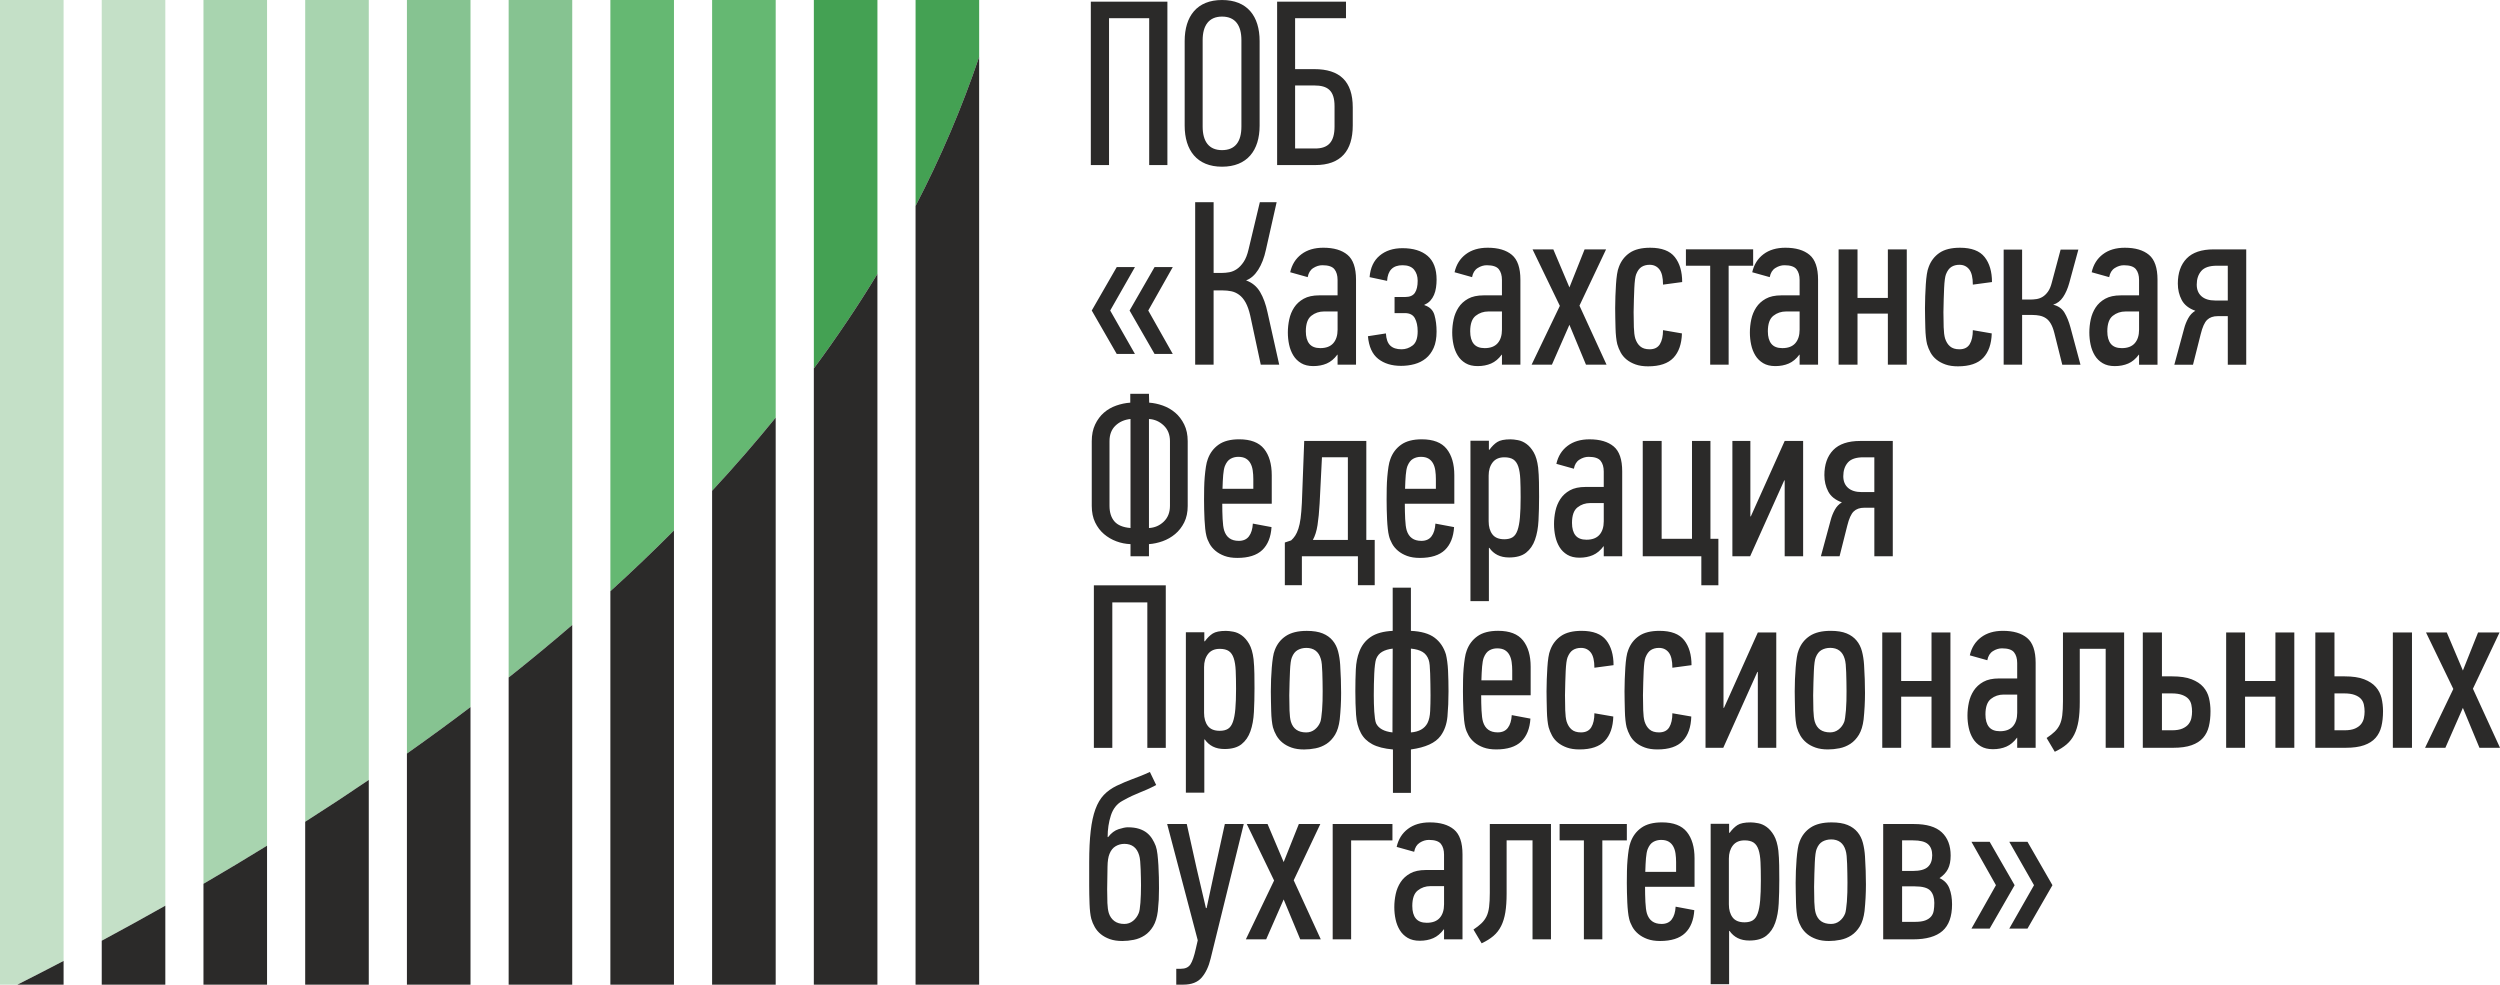 <?xml version="1.0" encoding="UTF-8"?>
<!DOCTYPE svg PUBLIC "-//W3C//DTD SVG 1.1//EN" "http://www.w3.org/Graphics/SVG/1.1/DTD/svg11.dtd">
<!-- Creator: CorelDRAW 2019 (64-Bit) -->
<svg xmlns="http://www.w3.org/2000/svg" xml:space="preserve" width="35.502mm" height="13.983mm" version="1.1" style="shape-rendering:geometricPrecision; text-rendering:geometricPrecision; image-rendering:optimizeQuality; fill-rule:evenodd; clip-rule:evenodd"
viewBox="0 0 3536.04 1392.72"
 xmlns:xlink="http://www.w3.org/1999/xlink"
 xmlns:xodm="http://www.corel.com/coreldraw/odm/2003">
 <defs>
  <style type="text/css">
   <![CDATA[
    .fil5 {fill:#2B2A29}
    .fil4 {fill:#C4E0C7}
    .fil3 {fill:#A8D4AF}
    .fil2 {fill:#86C391}
    .fil1 {fill:#65B872}
    .fil0 {fill:#44A153}
    .fil6 {fill:#2B2A29;fill-rule:nonzero}
   ]]>
  </style>
 </defs>
 <g id="Слой_x0020_1">
  <g id="_2190396623408">
   <path class="fil0" d="M1295.01 0l89.93 0 0 80.51c-24.29,71.81 -54.32,142.08 -89.93,210.85l0 -291.36zm-143.89 0l89.93 0 0 387.4c-27.46,45.26 -57.46,89.83 -89.93,133.74l0 -521.15z"/>
   <path class="fil1" d="M1007.22 0l89.94 0 0 590.69c-28.39,34.92 -58.34,69.42 -89.94,103.49l0 -694.18zm-143.89 0l89.94 0 0 750.27c-28.8,28.98 -58.77,57.64 -89.94,85.97l0 -836.24z"/>
   <path class="fil2" d="M719.45 0l89.93 0 0 883.97c-29.05,25.02 -59.01,49.79 -89.93,74.3l0 -958.27zm-143.89 0l89.93 0 0 1000.07c-29.21,22.13 -59.17,44.06 -89.93,65.78l0 -1065.85z"/>
   <path class="fil3" d="M431.68 0l89.93 0 0 1103.15c-29.32,19.9 -59.31,39.63 -89.93,59.16l0 -1162.31zm-143.89 0l89.93 0 0 1196.15c-29.42,18.13 -59.37,36.1 -89.93,53.92l0 -1250.07z"/>
   <path class="fil4" d="M-0 0l89.94 0 0 1359.15c-21.55,11.24 -43.38,22.44 -65.4,33.57l-24.54 0 0 -1392.72zm143.89 0l89.94 0 0 1281.01c-29.49,16.64 -59.46,33.17 -89.94,49.55l0 -1330.57z"/>
   <path class="fil5" d="M89.94 1359.14l0 33.58 -65.4 0c22.02,-11.13 43.84,-22.32 65.4,-33.58zm53.95 -28.58c30.48,-16.38 60.45,-32.9 89.94,-49.55l0 111.7 -89.94 0 0 -62.15zm143.89 -80.49c30.56,-17.83 60.51,-35.81 89.93,-53.93l0 196.57 -89.93 0 0 -142.64zm143.88 -87.76c30.63,-19.55 60.62,-39.27 89.94,-59.17l0 289.57 -89.94 0 0 -230.39zm143.89 -96.47c30.76,-21.71 60.72,-43.64 89.94,-65.78l0 392.64 -89.94 0 0 -326.87zm143.89 -107.57c30.93,-24.52 60.88,-49.29 89.93,-74.31l0 508.75 -89.93 0 0 -434.44zm143.88 -122.04c31.16,-28.34 61.14,-56.99 89.94,-85.96l0 642.44 -89.94 0 0 -556.47zm143.89 -142.07c31.6,-34.05 61.55,-68.55 89.94,-103.48l0 802.03 -89.94 0 0 -698.54zm143.89 -173.03c32.47,-43.91 62.47,-88.48 89.93,-133.73l0 1005.3 -89.93 0 0 -871.57zm143.88 -229.8c35.62,-68.76 65.64,-139.03 89.94,-210.84l0 1312.21 -89.94 0 0 -1101.37z"/>
   <path class="fil6" d="M1625.43 25.77l0 207.71 25.76 0 0 -231.15 -108.31 0 0 231.15 25.76 0 0 -207.71 56.8 0zm50.19 151.9c0,35 17.5,58.12 52.84,58.12 35.66,0 53.17,-23.12 53.17,-58.12l0 -119.54c0,-35.33 -17.51,-58.12 -53.17,-58.12 -35.34,0 -52.84,22.79 -52.84,58.12l0 119.54zm25.43 -120.86c0,-20.8 8.91,-33.35 27.41,-33.35 18.81,0 27.41,12.55 27.41,33.35l0 122.19c0,21.14 -8.6,33.35 -27.41,33.35 -18.5,0 -27.41,-12.21 -27.41,-33.35l0 -122.19zm130.76 40.96l0 -71.99 71.98 0 0 -23.45 -97.41 0 0 231.15 53.82 0c36.32,0 53.16,-20.15 53.16,-56.13l0 -25.43c0,-36.98 -18.49,-54.15 -54.48,-54.15l-27.07 0zm0 112.27l0 -89.15 27.07 0c18.82,0 28.72,6.93 28.72,29.38l0 28.73c0,21.45 -8.58,31.04 -27.4,31.04l-28.4 0zm-198.79 290.59l-35.33 -61.42 35.33 -61.42 25.76 0 -34.67 61.42 34.67 61.42 -25.76 0zm-53.5 0l-35.33 -61.42 35.33 -61.42 25.76 0 -35 61.42 35 61.42 -25.76 0zm110.95 15.19l0 -229.83 26.09 0 0 100.05 11.89 0c3.3,0 6.76,-0.33 10.4,-0.99 3.63,-0.66 7.15,-2.14 10.57,-4.46 3.41,-2.31 6.6,-5.67 9.57,-10.07 2.98,-4.4 5.34,-10.46 7.1,-18.16l15.85 -66.37 23.77 0 -15.19 67.36c-2.42,11.23 -6.05,20.64 -10.9,28.24 -4.84,7.59 -10.57,12.6 -17.17,15.02 8.59,3.09 15.19,8.54 19.82,16.34 4.62,7.82 8.14,17.45 10.56,28.9l16.51 73.96 -26.09 0 -14.86 -69.34c-1.76,-7.71 -3.96,-13.92 -6.6,-18.67 -2.64,-4.73 -5.73,-8.37 -9.24,-10.9 -3.53,-2.53 -7.21,-4.18 -11.07,-4.95 -3.85,-0.77 -7.76,-1.16 -11.72,-1.16l-13.21 0 0 105.01 -26.09 0zm201.09 -14.2c-4.39,5.95 -9.41,10.13 -15.02,12.55 -5.62,2.42 -11.94,3.64 -18.98,3.64 -6.83,0 -12.55,-1.37 -17.17,-4.13 -4.62,-2.75 -8.32,-6.38 -11.07,-10.9 -2.75,-4.51 -4.73,-9.57 -5.95,-15.19 -1.21,-5.61 -1.81,-11.39 -1.81,-17.33 0,-6.17 0.66,-12.33 1.98,-18.5 1.32,-6.17 3.63,-11.77 6.93,-16.84 3.31,-5.06 7.82,-9.19 13.54,-12.38 5.73,-3.2 13.1,-4.79 22.13,-4.79l25.76 0 0 -21.79c0,-6.38 -1.49,-11.44 -4.46,-15.19 -2.97,-3.74 -8.64,-5.62 -17,-5.62 -4.4,0 -8.7,1.32 -12.88,3.96 -4.18,2.64 -6.83,6.93 -7.93,12.88l-24.76 -6.93c2.42,-10.79 7.7,-19.26 15.85,-25.43 8.15,-6.17 18.49,-9.24 31.04,-9.24 14.75,0 26.14,3.36 34.18,10.07 8.04,6.71 12.05,18.44 12.05,35.17l0 120.2 -26.09 0 0 -14.2 -0.34 0zm0.34 -61.08l-19.15 0c-6.82,0 -12.83,2.03 -18,6.11 -5.17,4.07 -7.76,11.39 -7.76,21.96 0,7.7 1.65,13.6 4.95,17.66 3.31,4.08 8.48,6.12 15.52,6.12 8.15,0 14.26,-2.31 18.33,-6.93 4.07,-4.63 6.12,-11.02 6.12,-19.15l0 -25.76zm122.84 -8.91c7.49,2.42 12.22,7.09 14.2,14.03 1.97,6.93 2.97,14.69 2.97,23.28 0,9.24 -1.37,16.95 -4.12,23.12 -2.76,6.16 -6.44,11.12 -11.07,14.86 -4.62,3.74 -9.96,6.43 -16.02,8.09 -6.06,1.65 -12.38,2.47 -18.98,2.47 -13.22,0 -24,-3.3 -32.37,-9.9 -8.37,-6.6 -13.21,-17.28 -14.52,-32.03l25.42 -3.96c0.45,7.93 2.48,13.65 6.12,17.17 3.64,3.53 8.97,5.29 16.02,5.29 5.73,0 10.95,-1.82 15.69,-5.45 4.73,-3.64 7.09,-10.3 7.09,-19.98 0,-7.48 -1.31,-13.66 -3.95,-18.5 -2.64,-4.84 -7.38,-7.26 -14.2,-7.26l-14.53 0 0 -22.79 15.19 0c6.38,0 10.91,-1.98 13.55,-5.89 2.64,-3.96 3.95,-9.63 3.95,-17.06 0,-6.33 -1.7,-11.55 -5.11,-15.75 -3.42,-4.12 -8.86,-6.22 -16.34,-6.22 -13.66,0 -20.92,7.38 -21.8,22.13l-24.76 -5.29c1.1,-13.27 5.83,-23.39 14.19,-30.38 8.37,-7.04 19.15,-10.57 32.37,-10.57 15.18,0 27.01,3.64 35.49,10.9 8.49,7.27 12.72,18.5 12.72,33.68 0,3.74 -0.27,7.48 -0.83,11.22 -0.55,3.74 -1.48,7.15 -2.81,10.24 -1.31,3.08 -3.08,5.83 -5.28,8.26 -2.2,2.42 -4.96,4.29 -8.26,5.61l0 0.67zm109.3 70c-4.4,5.95 -9.41,10.13 -15.03,12.55 -5.61,2.42 -11.94,3.64 -18.98,3.64 -6.82,0 -12.55,-1.37 -17.17,-4.13 -4.62,-2.75 -8.31,-6.38 -11.06,-10.9 -2.76,-4.51 -4.74,-9.57 -5.95,-15.19 -1.22,-5.61 -1.82,-11.39 -1.82,-17.33 0,-6.17 0.67,-12.33 1.98,-18.5 1.32,-6.17 3.64,-11.77 6.94,-16.84 3.3,-5.06 7.81,-9.19 13.54,-12.38 5.73,-3.2 13.1,-4.79 22.12,-4.79l25.76 0 0 -21.79c0,-6.38 -1.48,-11.44 -4.45,-15.19 -2.98,-3.74 -8.65,-5.62 -17.01,-5.62 -4.4,0 -8.7,1.32 -12.88,3.96 -4.18,2.64 -6.82,6.93 -7.92,12.88l-24.77 -6.93c2.42,-10.79 7.7,-19.26 15.85,-25.43 8.15,-6.17 18.5,-9.24 31.05,-9.24 14.75,0 26.14,3.36 34.17,10.07 8.04,6.71 12.05,18.44 12.05,35.17l0 120.2 -26.09 0 0 -14.2 -0.33 0zm0.33 -61.08l-19.15 0c-6.82,0 -12.82,2.03 -18,6.11 -5.17,4.07 -7.76,11.39 -7.76,21.96 0,7.7 1.65,13.6 4.95,17.66 3.31,4.08 8.48,6.12 15.53,6.12 8.14,0 14.25,-2.31 18.33,-6.93 4.07,-4.63 6.11,-11.02 6.11,-19.15l0 -25.76zm118.87 75.29l-23.44 -56.46 -24.77 56.46 -28.72 0 39.95 -83.22 -38.62 -79.91 29.38 0 22.79 53.82 21.46 -53.82 30.38 0 -37.65 79.58 38.31 83.54 -29.06 0zm87.84 2.31c-6.82,0 -12.71,-0.88 -17.66,-2.64 -4.96,-1.76 -9.19,-4.07 -12.72,-6.94 -3.52,-2.86 -6.32,-6.22 -8.42,-10.07 -2.09,-3.85 -3.69,-7.76 -4.79,-11.72 -0.66,-2.64 -1.21,-5.95 -1.65,-9.9 -0.44,-3.96 -0.71,-8.32 -0.83,-13.05 -0.11,-4.73 -0.22,-9.52 -0.33,-14.36 -0.11,-4.84 -0.16,-9.35 -0.16,-13.54 0,-5.51 0.11,-11.18 0.33,-17.01 0.22,-5.84 0.5,-11.39 0.83,-16.67 0.33,-5.29 0.82,-10.07 1.48,-14.36 0.66,-4.29 1.54,-7.76 2.64,-10.4 3.08,-8.37 8.15,-14.98 15.19,-19.82 7.05,-4.84 16.73,-7.26 29.06,-7.26 16.28,0 27.9,4.4 34.84,13.21 6.93,8.8 10.4,20.58 10.4,35.33l-27.08 3.64c0,-9.91 -1.7,-17.06 -5.06,-21.46 -3.42,-4.4 -8.04,-6.6 -13.92,-6.6 -4.4,0 -8.15,1 -11.33,2.98 -3.15,1.97 -5.73,5.45 -7.71,10.51 -1.26,3.25 -2.14,9.74 -2.59,19.37 -0.44,9.63 -0.77,21.02 -0.99,34.12 0,7.26 0.11,14.3 0.33,21.18 0.22,6.88 0.88,12.22 1.98,15.97 1.54,4.78 3.85,8.58 7.04,11.27 3.14,2.75 7.6,4.13 13.27,4.13 6.76,0 11.61,-2.42 14.58,-7.27 2.92,-4.84 4.4,-11.44 4.4,-19.81l26.75 4.62c-0.45,14.97 -4.46,26.47 -12.05,34.51 -7.6,8.04 -19.54,12.05 -35.84,12.05zm113.93 -142.33l0 140.02 -26.1 0 0 -140.02 -34.33 0 0 -23.11 95.1 0 0 23.11 -34.67 0zm100.05 125.81c-4.4,5.95 -9.41,10.13 -15.03,12.55 -5.61,2.42 -11.94,3.64 -18.98,3.64 -6.82,0 -12.55,-1.37 -17.17,-4.13 -4.62,-2.75 -8.31,-6.38 -11.06,-10.9 -2.76,-4.51 -4.74,-9.57 -5.95,-15.19 -1.22,-5.61 -1.82,-11.39 -1.82,-17.33 0,-6.17 0.67,-12.33 1.98,-18.5 1.32,-6.17 3.64,-11.77 6.94,-16.84 3.3,-5.06 7.81,-9.19 13.54,-12.38 5.73,-3.2 13.1,-4.79 22.12,-4.79l25.76 0 0 -21.79c0,-6.38 -1.48,-11.44 -4.45,-15.19 -2.98,-3.74 -8.65,-5.62 -17.01,-5.62 -4.4,0 -8.7,1.32 -12.88,3.96 -4.18,2.64 -6.82,6.93 -7.92,12.88l-24.77 -6.93c2.42,-10.79 7.7,-19.26 15.85,-25.43 8.15,-6.17 18.5,-9.24 31.05,-9.24 14.75,0 26.14,3.36 34.17,10.07 8.04,6.71 12.05,18.44 12.05,35.17l0 120.2 -26.09 0 0 -14.2 -0.33 0zm0.33 -61.08l-19.15 0c-6.82,0 -12.82,2.03 -18,6.11 -5.17,4.07 -7.76,11.39 -7.76,21.96 0,7.7 1.65,13.6 4.95,17.66 3.31,4.08 8.48,6.12 15.53,6.12 8.14,0 14.25,-2.31 18.33,-6.93 4.07,-4.63 6.11,-11.02 6.11,-19.15l0 -25.76zm124.82 75.29l0 -72.32 -42.92 0 0 72.32 -26.75 0 0 -163.12 26.75 0 0 68.68 42.92 0 0 -68.68 26.75 0 0 163.12 -26.75 0zm99.06 2.31c-6.82,0 -12.71,-0.88 -17.66,-2.64 -4.95,-1.76 -9.19,-4.07 -12.72,-6.94 -3.52,-2.86 -6.32,-6.22 -8.42,-10.07 -2.09,-3.85 -3.69,-7.76 -4.79,-11.72 -0.66,-2.64 -1.21,-5.95 -1.65,-9.9 -0.44,-3.96 -0.71,-8.32 -0.83,-13.05 -0.11,-4.73 -0.22,-9.52 -0.32,-14.36 -0.12,-4.84 -0.17,-9.35 -0.17,-13.54 0,-5.51 0.11,-11.18 0.33,-17.01 0.22,-5.84 0.5,-11.39 0.83,-16.67 0.33,-5.29 0.83,-10.07 1.48,-14.36 0.66,-4.29 1.54,-7.76 2.64,-10.4 3.09,-8.37 8.15,-14.98 15.19,-19.82 7.05,-4.84 16.73,-7.26 29.06,-7.26 16.28,0 27.9,4.4 34.84,13.21 6.93,8.8 10.4,20.58 10.4,35.33l-27.08 3.64c0,-9.91 -1.7,-17.06 -5.06,-21.46 -3.42,-4.4 -8.04,-6.6 -13.92,-6.6 -4.4,0 -8.15,1 -11.33,2.98 -3.14,1.97 -5.73,5.45 -7.71,10.51 -1.26,3.25 -2.14,9.74 -2.59,19.37 -0.44,9.63 -0.77,21.02 -0.99,34.12 0,7.26 0.11,14.3 0.33,21.18 0.22,6.88 0.88,12.22 1.98,15.97 1.54,4.78 3.85,8.58 7.04,11.27 3.14,2.75 7.6,4.13 13.27,4.13 6.77,0 11.61,-2.42 14.58,-7.27 2.92,-4.84 4.4,-11.44 4.4,-19.81l26.75 4.62c-0.44,14.97 -4.46,26.47 -12.05,34.51 -7.6,8.04 -19.54,12.05 -35.84,12.05zm64.73 -2.31l0 -162.8 26.09 0 0 70.67 11.22 0c2.86,0 5.84,-0.22 8.91,-0.66 3.09,-0.45 6.01,-1.48 8.75,-3.14 2.75,-1.65 5.28,-4.07 7.6,-7.27 2.3,-3.19 4.12,-7.43 5.45,-12.71l12.54 -46.89 25.1 0 -12.88 47.22c-2.2,7.93 -5.12,14.58 -8.75,19.98 -3.63,5.39 -8.31,8.96 -14.03,10.73 7.27,1.76 12.61,5.51 16.02,11.22 3.42,5.73 6.22,12.66 8.43,20.81l14.19 52.84 -25.76 0 -11.22 -44.91c-1.32,-5.28 -2.97,-9.63 -4.95,-13.05 -1.98,-3.41 -4.29,-6 -6.93,-7.76 -2.65,-1.76 -5.56,-2.97 -8.75,-3.63 -3.19,-0.67 -6.55,-1 -10.07,-1l-14.86 0 0 70.34 -26.09 0zm191.19 -14.2c-4.4,5.95 -9.41,10.13 -15.03,12.55 -5.61,2.42 -11.94,3.64 -18.98,3.64 -6.82,0 -12.55,-1.37 -17.17,-4.13 -4.62,-2.75 -8.32,-6.38 -11.07,-10.9 -2.75,-4.51 -4.73,-9.57 -5.94,-15.19 -1.22,-5.61 -1.82,-11.39 -1.82,-17.33 0,-6.17 0.66,-12.33 1.98,-18.5 1.32,-6.17 3.64,-11.77 6.93,-16.84 3.31,-5.06 7.82,-9.19 13.55,-12.38 5.72,-3.2 13.1,-4.79 22.12,-4.79l25.76 0 0 -21.79c0,-6.38 -1.48,-11.44 -4.46,-15.19 -2.97,-3.74 -8.64,-5.62 -17,-5.62 -4.4,0 -8.7,1.32 -12.88,3.96 -4.18,2.64 -6.82,6.93 -7.93,12.88l-24.76 -6.93c2.42,-10.79 7.7,-19.26 15.85,-25.43 8.15,-6.17 18.5,-9.24 31.04,-9.24 14.75,0 26.14,3.36 34.18,10.07 8.04,6.71 12.05,18.44 12.05,35.17l0 120.2 -26.09 0 0 -14.2 -0.33 0zm0.33 -61.08l-19.15 0c-6.82,0 -12.83,2.03 -18,6.11 -5.17,4.07 -7.76,11.39 -7.76,21.96 0,7.7 1.65,13.6 4.95,17.66 3.31,4.08 8.48,6.12 15.53,6.12 8.14,0 14.25,-2.31 18.33,-6.93 4.07,-4.63 6.11,-11.02 6.11,-19.15l0 -25.76zm54.82 -39.29c0,-15.2 4.17,-27.08 12.49,-35.67 8.37,-8.59 21.08,-12.88 38.2,-12.88l46.06 0 0 163.12 -26.08 0 0 -68.68 -14.2 0c-6.38,0 -11.39,1.76 -15.03,5.28 -3.63,3.53 -6.65,10.24 -9.07,20.15l-10.91 43.26 -26.41 0 13.87 -51.18c1.31,-5.07 3.25,-9.9 5.78,-14.53 2.53,-4.62 5.89,-8.15 10.07,-10.57 -9.24,-3.3 -15.69,-8.42 -19.31,-15.35 -3.64,-6.94 -5.45,-14.59 -5.45,-22.95zm55.14 -25.44c-10.34,0 -17.66,2.48 -21.95,7.43 -4.3,4.96 -6.44,11.39 -6.44,19.32 0,7.04 2.26,12.55 6.77,16.51 4.51,3.96 10.95,5.95 19.31,5.95l17.84 0 0 -49.21 -15.53 0zm-1455.57 339.64c0,9.02 -1.65,16.84 -4.95,23.45 -3.31,6.6 -7.6,12.1 -12.88,16.5 -5.29,4.41 -11.18,7.76 -17.67,10.08 -6.49,2.31 -12.93,3.69 -19.31,4.12l0 17.17 -26.1 0 0 -17.17c-6.82,-0.22 -13.48,-1.54 -19.97,-3.96 -6.49,-2.42 -12.33,-5.83 -17.51,-10.24 -5.17,-4.4 -9.35,-9.9 -12.54,-16.5 -3.2,-6.6 -4.79,-14.42 -4.79,-23.45l0 -91.47c0,-9.02 1.59,-16.89 4.79,-23.62 3.19,-6.71 7.32,-12.27 12.38,-16.67 5.06,-4.4 10.9,-7.76 17.5,-10.07 6.6,-2.31 13.21,-3.69 19.81,-4.12l0 -12.55 26.42 0 0.33 12.55c6.38,0.44 12.82,1.81 19.31,4.12 6.49,2.31 12.33,5.67 17.5,10.07 5.18,4.4 9.41,9.96 12.72,16.67 3.3,6.72 4.95,14.59 4.95,23.62l0 91.47zm-25.1 -91.47c0,-9.24 -2.97,-16.67 -8.91,-22.29 -5.94,-5.61 -12.88,-8.64 -20.8,-9.08l0 154.21c8.14,-0.44 15.13,-3.47 20.97,-9.07 5.84,-5.62 8.74,-13.05 8.74,-22.29l0 -91.47zm-55.81 -31.37c-8.58,0.89 -15.69,4.02 -21.29,9.41 -5.62,5.4 -8.42,12.72 -8.42,21.96l0 91.47c0,9.24 2.31,16.56 6.93,21.95 4.62,5.4 12.22,8.54 22.78,9.41l0 -154.21zm153.06 172.38c6.44,0 11.28,-2.15 14.47,-6.44 3.25,-4.29 5.07,-10.29 5.51,-17.99l26.41 4.95c-0.88,14.08 -5.23,24.87 -12.99,32.36 -7.82,7.48 -19.59,11.22 -35.39,11.22 -6.99,0 -13.05,-0.94 -18.11,-2.81 -5.01,-1.87 -9.3,-4.29 -12.82,-7.26 -3.53,-2.98 -6.33,-6.32 -8.37,-10.07 -2.09,-3.74 -3.58,-7.49 -4.46,-11.23 -0.66,-2.64 -1.21,-5.94 -1.65,-9.9 -0.44,-3.96 -0.77,-8.31 -0.99,-13.05 -0.22,-4.73 -0.39,-9.52 -0.5,-14.36 -0.11,-4.84 -0.16,-9.35 -0.16,-13.54 0,-5.51 0.05,-11.07 0.16,-16.68 0.11,-5.61 0.39,-10.95 0.83,-16.01 0.45,-5.07 1,-9.75 1.65,-14.04 0.66,-4.28 1.54,-7.87 2.64,-10.73 3.03,-8.59 8.15,-15.41 15.3,-20.48 7.1,-5.06 16.84,-7.59 29.11,-7.59 16.23,0 27.97,4.51 35.23,13.54 7.21,9.02 10.84,21.46 10.84,37.32l0 40.28 -70 0c0,7.27 0.16,14.42 0.5,21.46 0.32,7.05 1.04,12.44 2.14,16.18 3.08,9.9 9.96,14.86 20.64,14.86zm20.64 -73.64l0 -13.86c0,-4.18 -0.27,-8.2 -0.83,-12.05 -0.55,-3.85 -1.59,-7.21 -3.19,-10.07 -1.54,-2.87 -3.69,-5.12 -6.44,-6.77 -2.8,-1.65 -6.38,-2.48 -10.84,-2.48 -3.96,0 -7.65,0.94 -10.96,2.81 -3.36,1.87 -6,5.34 -8.04,10.41 -1.1,3.08 -1.87,7.26 -2.31,12.54 -0.44,5.29 -0.77,11.78 -0.99,19.48l43.58 0zm68.68 136.38l-24.1 0 0 -60.43 8.91 -2.97c2.2,-1.98 4.13,-4.24 5.78,-6.77 1.65,-2.53 3.14,-5.78 4.46,-9.74 1.32,-3.96 2.36,-8.86 3.14,-14.69 0.77,-5.84 1.37,-13.16 1.81,-21.96l3.31 -87.51 87.84 0 0 140.01 11.88 0 0 64.06 -23.77 0 0 -40.95 -79.25 0 0 40.95zm65.05 -180.95l-36.65 0 -3.3 65.38c-0.67,11.89 -1.65,22.07 -2.97,30.55 -1.32,8.48 -3.53,15.47 -6.61,20.97l49.53 0 0 -116.89zm103.85 118.22c6.44,0 11.28,-2.15 14.47,-6.44 3.26,-4.29 5.07,-10.29 5.51,-17.99l26.41 4.95c-0.88,14.08 -5.23,24.87 -12.99,32.36 -7.82,7.48 -19.59,11.22 -35.39,11.22 -6.98,0 -13.05,-0.94 -18.11,-2.81 -5.01,-1.87 -9.3,-4.29 -12.82,-7.26 -3.53,-2.98 -6.33,-6.32 -8.37,-10.07 -2.09,-3.74 -3.58,-7.49 -4.46,-11.23 -0.66,-2.64 -1.21,-5.94 -1.64,-9.9 -0.45,-3.96 -0.78,-8.31 -1,-13.05 -0.22,-4.73 -0.39,-9.52 -0.5,-14.36 -0.11,-4.84 -0.16,-9.35 -0.16,-13.54 0,-5.51 0.05,-11.07 0.16,-16.68 0.11,-5.61 0.39,-10.95 0.83,-16.01 0.45,-5.07 1,-9.75 1.65,-14.04 0.66,-4.28 1.54,-7.87 2.64,-10.73 3.03,-8.59 8.15,-15.41 15.3,-20.48 7.1,-5.06 16.84,-7.59 29.11,-7.59 16.24,0 27.97,4.51 35.23,13.54 7.21,9.02 10.84,21.46 10.84,37.32l0 40.28 -70 0c0,7.27 0.16,14.42 0.5,21.46 0.33,7.05 1.05,12.44 2.14,16.18 3.08,9.9 9.96,14.86 20.64,14.86zm20.64 -73.64l0 -13.86c0,-4.18 -0.27,-8.2 -0.83,-12.05 -0.55,-3.85 -1.59,-7.21 -3.19,-10.07 -1.54,-2.87 -3.69,-5.12 -6.44,-6.77 -2.8,-1.65 -6.38,-2.48 -10.84,-2.48 -3.96,0 -7.65,0.94 -10.96,2.81 -3.36,1.87 -6,5.34 -8.04,10.41 -1.1,3.08 -1.87,7.26 -2.31,12.54 -0.44,5.29 -0.77,11.78 -0.99,19.48l43.58 0zm105.51 -70c2.86,0 6.38,0.39 10.51,1.16 4.18,0.77 8.2,2.53 12,5.28 3.85,2.75 7.32,6.77 10.4,12.05 3.03,5.29 5.12,12.44 6.22,21.47 0.67,6.6 1.06,13.54 1.17,20.8 0.11,7.26 0.16,14.09 0.16,20.48 0,11.88 -0.27,23.06 -0.83,33.52 -0.55,10.46 -2.2,19.53 -4.95,27.24 -2.7,7.71 -6.93,13.81 -12.6,18.33 -5.73,4.51 -13.7,6.77 -23.99,6.77 -6.38,0 -11.83,-1.16 -16.46,-3.48 -4.62,-2.3 -8.42,-5.66 -11.5,-10.07l-0.66 0 0 75.29 -26.09 0 0 -226.85 26.09 0 0 12.55 0.66 0.33c3.53,-4.85 7.21,-8.54 11.18,-11.07 3.96,-2.53 10.18,-3.79 18.71,-3.79zm-8.75 25.43c-7.26,0 -12.77,2.42 -16.51,7.26 -3.73,4.84 -5.61,11.01 -5.61,18.5l0 64.72c0,7.71 1.76,13.86 5.29,18.49 3.52,4.63 9.13,6.94 16.83,6.94 4.85,0 8.75,-0.94 11.72,-2.81 2.97,-1.87 5.29,-5.12 6.93,-9.74 1.65,-4.62 2.81,-10.74 3.47,-18.33 0.67,-7.6 1,-17 1,-28.24 0,-10.13 -0.17,-18.76 -0.5,-25.92 -0.33,-7.16 -1.26,-13.05 -2.8,-17.67 -1.54,-4.62 -3.85,-7.98 -6.94,-10.07 -3.08,-2.09 -7.37,-3.14 -12.88,-3.14zm140.35 125.8c-4.4,5.95 -9.41,10.13 -15.03,12.55 -5.61,2.42 -11.94,3.64 -18.98,3.64 -6.82,0 -12.55,-1.37 -17.17,-4.12 -4.62,-2.76 -8.32,-6.38 -11.07,-10.9 -2.75,-4.52 -4.73,-9.58 -5.94,-15.2 -1.22,-5.61 -1.82,-11.39 -1.82,-17.33 0,-6.17 0.66,-12.33 1.98,-18.5 1.32,-6.17 3.64,-11.77 6.93,-16.84 3.31,-5.06 7.82,-9.19 13.54,-12.38 5.73,-3.2 13.11,-4.79 22.13,-4.79l25.76 0 0 -21.79c0,-6.38 -1.48,-11.44 -4.46,-15.19 -2.97,-3.74 -8.64,-5.62 -17,-5.62 -4.4,0 -8.7,1.32 -12.88,3.96 -4.18,2.64 -6.82,6.93 -7.93,12.88l-24.76 -6.93c2.42,-10.79 7.7,-19.26 15.85,-25.43 8.15,-6.17 18.5,-9.24 31.04,-9.24 14.75,0 26.14,3.36 34.18,10.07 8.04,6.71 12.05,18.44 12.05,35.17l0 120.2 -26.09 0 0 -14.2 -0.33 0zm0.33 -61.08l-19.15 0c-6.82,0 -12.83,2.03 -18,6.11 -5.17,4.07 -7.76,11.39 -7.76,21.96 0,7.7 1.65,13.6 4.95,17.67 3.31,4.07 8.48,6.11 15.53,6.11 8.14,0 14.25,-2.31 18.33,-6.93 4.06,-4.62 6.11,-11.02 6.11,-19.15l0 -25.76zm150.9 -87.84l0 138.35 11.23 0 0 65.72 -24.11 0 0 -40.95 -82.88 0 0 -163.12 26.74 0 0 138.35 42.93 0 0 -138.35 26.09 0zm105.01 163.12l0 -107.32 -0.66 0 -48.21 107.32 -25.1 0 0 -163.12 25.43 0 0 106.66 0.66 0 47.88 -106.66 26.09 0 0 163.12 -26.09 0zm56.14 -114.58c0,-15.2 4.17,-27.08 12.49,-35.67 8.37,-8.59 21.08,-12.88 38.2,-12.88l46.06 0 0 163.12 -26.08 0 0 -68.68 -14.2 0c-6.38,0 -11.39,1.76 -15.03,5.28 -3.63,3.53 -6.65,10.24 -9.08,20.15l-10.9 43.26 -26.41 0 13.87 -51.18c1.31,-5.06 3.25,-9.9 5.78,-14.53 2.53,-4.62 5.89,-8.14 10.07,-10.57 -9.24,-3.3 -15.69,-8.42 -19.31,-15.35 -3.64,-6.93 -5.45,-14.59 -5.45,-22.95zm55.14 -25.43c-10.34,0 -17.66,2.47 -21.96,7.43 -4.29,4.95 -6.43,11.38 -6.43,19.31 0,7.04 2.26,12.55 6.77,16.51 4.51,3.96 10.95,5.95 19.31,5.95l17.84 0 0 -49.2 -15.53 0zm-1012.76 410.95l0 -205.72 -49.53 0 0 205.72 -26.09 0 0 -229.83 101.71 0 0 229.83 -26.1 0zm111.12 -165.44c2.86,0 6.38,0.39 10.51,1.16 4.18,0.77 8.2,2.53 12,5.28 3.85,2.76 7.32,6.77 10.4,12.05 3.03,5.29 5.12,12.44 6.22,21.47 0.67,6.6 1.06,13.54 1.17,20.8 0.11,7.27 0.16,14.09 0.16,20.48 0,11.88 -0.27,23.06 -0.83,33.52 -0.55,10.46 -2.2,19.54 -4.95,27.24 -2.7,7.71 -6.94,13.81 -12.61,18.33 -5.72,4.51 -13.7,6.77 -23.99,6.77 -6.38,0 -11.83,-1.16 -16.45,-3.47 -4.62,-2.31 -8.42,-5.67 -11.5,-10.07l-0.66 0 0 75.29 -26.09 0 0 -226.86 26.09 0 0 12.55 0.66 0.33c3.53,-4.84 7.21,-8.53 11.18,-11.07 3.96,-2.53 10.18,-3.79 18.71,-3.79zm-8.75 25.43c-7.26,0 -12.77,2.42 -16.51,7.26 -3.73,4.85 -5.61,11.01 -5.61,18.5l0 64.72c0,7.71 1.76,13.86 5.28,18.49 3.53,4.63 9.13,6.94 16.84,6.94 4.85,0 8.75,-0.94 11.72,-2.81 2.97,-1.87 5.29,-5.12 6.93,-9.74 1.65,-4.62 2.81,-10.74 3.47,-18.33 0.67,-7.59 1,-17 1,-28.24 0,-10.13 -0.17,-18.76 -0.5,-25.92 -0.33,-7.16 -1.26,-13.05 -2.81,-17.67 -1.53,-4.62 -3.84,-7.98 -6.93,-10.07 -3.08,-2.09 -7.37,-3.14 -12.88,-3.14zm123.01 -25.43c9.3,0 16.84,1.21 22.73,3.64 5.84,2.42 10.52,5.78 14.03,10.07 3.58,4.29 6.11,9.35 7.65,15.19 1.54,5.84 2.53,12.16 2.98,18.98 0.44,6.38 0.77,13.21 0.99,20.48 0.22,7.26 0.33,13.75 0.33,19.48 0,12.55 -0.66,25.1 -1.98,37.64 -1.1,8.81 -3.3,15.97 -6.6,21.47 -3.36,5.5 -7.37,9.79 -12.1,12.88 -4.74,3.08 -9.91,5.17 -15.42,6.26 -5.5,1.11 -10.95,1.65 -16.23,1.65 -6.87,0 -12.77,-0.88 -17.72,-2.64 -5.01,-1.76 -9.24,-4.07 -12.77,-6.93 -3.53,-2.86 -6.38,-6.22 -8.64,-10.08 -2.2,-3.84 -3.85,-7.76 -4.96,-11.72 -0.66,-2.64 -1.21,-5.94 -1.64,-9.9 -0.45,-3.96 -0.72,-8.31 -0.83,-13.05 -0.11,-4.73 -0.22,-9.52 -0.34,-14.36 -0.11,-4.84 -0.16,-9.35 -0.16,-13.54 0,-5.51 0.11,-11.18 0.33,-17.01 0.22,-5.84 0.55,-11.39 1,-16.67 0.44,-5.28 0.99,-10.07 1.64,-14.36 0.66,-4.29 1.54,-7.76 2.64,-10.4 3.15,-8.37 8.32,-14.98 15.58,-19.81 7.32,-4.85 17.12,-7.27 29.5,-7.27zm-0.66 24.1c-4.35,0 -8.37,1 -12,2.98 -3.58,1.98 -6.38,5.5 -8.31,10.51 -1.32,3.08 -2.2,9.52 -2.64,19.26 -0.45,9.79 -0.78,21.24 -1,34.45 0,7.21 0.11,14.31 0.33,21.24 0.22,6.88 0.89,12.22 1.98,15.96 3.09,10.08 10.29,15.14 21.63,15.14 4.56,0 8.64,-1.37 12.11,-4.12 3.52,-2.76 6.16,-6.33 7.86,-10.69 0.45,-1.1 0.89,-3.13 1.32,-6.11 0.44,-2.97 0.83,-6.49 1.16,-10.51 0.33,-4.07 0.56,-8.43 0.67,-13.05 0.11,-4.62 0.16,-9.18 0.16,-13.81 0,-4.62 -0.05,-9.18 -0.16,-13.65 -0.11,-4.51 -0.23,-8.86 -0.34,-13.05 -0.11,-4.18 -0.33,-7.87 -0.66,-11.17 -0.33,-3.31 -0.83,-5.95 -1.48,-7.93 -3.03,-10.29 -9.91,-15.47 -20.64,-15.47zm122.67 143.64c-12.33,-1.11 -22.07,-3.58 -29.22,-7.43 -7.15,-3.85 -12.49,-9.08 -16.02,-15.69 -3.96,-7.26 -6.27,-15.96 -6.93,-26.09 -0.66,-10.12 -1,-21.14 -1,-33.02 0,-11.01 0.22,-21.29 0.67,-30.88 0.44,-9.58 2.09,-18 4.95,-25.26 3.31,-8.81 8.7,-15.75 16.18,-20.81 7.48,-5.06 17.83,-7.93 31.04,-8.59l0 -61.09 25.76 0 0 61.09c14.53,0.66 25.65,3.85 33.36,9.57 7.7,5.73 13.1,13.66 16.18,23.77 0.66,2.65 1.26,5.95 1.81,9.91 0.56,3.96 0.94,8.26 1.17,12.88 0.22,4.62 0.38,9.46 0.49,14.53 0.11,5.06 0.17,10.02 0.17,14.86 0,12.77 -0.5,24.6 -1.48,35.5 -1,10.9 -4.24,20.09 -9.75,27.57 -7.26,9.91 -21.23,16.29 -41.93,19.15l0 61.42 -25.43 0 0 -61.42zm-0.33 -142.65c-5.89,0.66 -10.84,2.14 -14.86,4.45 -4.01,2.31 -6.88,5.78 -8.65,10.41 -0.66,1.98 -1.15,4.73 -1.59,8.25 -0.44,3.53 -0.77,7.6 -0.99,12.22 -0.22,4.62 -0.39,9.57 -0.5,14.86 -0.11,5.29 -0.16,10.57 -0.16,15.85 0,3.74 0.05,7.6 0.16,11.56 0.11,3.96 0.28,7.76 0.5,11.39 0.22,3.63 0.55,6.93 0.99,9.9 0.45,2.98 0.94,5.23 1.59,6.77 3.53,7.26 11.23,11.55 23.18,12.88l0.33 -118.54zm25.76 118.54c11.44,-0.89 19.26,-5.29 23.45,-13.21 2.2,-4.4 3.47,-10.13 3.79,-17.17 0.33,-7.05 0.5,-14.42 0.5,-22.13 0,-5.28 -0.05,-10.56 -0.17,-15.85 -0.11,-5.29 -0.22,-10.18 -0.33,-14.69 -0.11,-4.51 -0.33,-8.48 -0.66,-11.89 -0.33,-3.42 -0.83,-6 -1.48,-7.76 -1.76,-5.06 -4.68,-8.8 -8.75,-11.22 -4.07,-2.42 -9.52,-3.96 -16.34,-4.62l0 118.54z"/>
   <path class="fil6" d="M2118.27 1035.9c6.43,0 11.28,-2.14 14.47,-6.44 3.25,-4.29 5.06,-10.29 5.51,-17.99l26.41 4.95c-0.88,14.08 -5.23,24.87 -12.99,32.36 -7.82,7.48 -19.59,11.22 -35.39,11.22 -6.99,0 -13.05,-0.94 -18.11,-2.81 -5.01,-1.87 -9.3,-4.29 -12.83,-7.26 -3.52,-2.98 -6.32,-6.32 -8.37,-10.07 -2.08,-3.74 -3.58,-7.49 -4.45,-11.23 -0.66,-2.64 -1.22,-5.94 -1.65,-9.9 -0.44,-3.96 -0.77,-8.31 -0.99,-13.05 -0.22,-4.73 -0.39,-9.52 -0.5,-14.36 -0.11,-4.84 -0.16,-9.35 -0.16,-13.54 0,-5.51 0.05,-11.07 0.16,-16.67 0.11,-5.62 0.39,-10.96 0.83,-16.02 0.44,-5.07 0.99,-9.74 1.65,-14.04 0.66,-4.28 1.53,-7.87 2.64,-10.73 3.03,-8.59 8.15,-15.41 15.3,-20.48 7.1,-5.06 16.84,-7.59 29.11,-7.59 16.23,0 27.96,4.51 35.22,13.54 7.21,9.02 10.85,21.46 10.85,37.32l0 40.28 -70 0c0,7.27 0.16,14.42 0.49,21.46 0.33,7.05 1.05,12.44 2.15,16.18 3.08,9.91 9.96,14.86 20.64,14.86zm20.64 -73.64l0 -13.86c0,-4.18 -0.28,-8.2 -0.83,-12.05 -0.55,-3.85 -1.59,-7.21 -3.2,-10.07 -1.53,-2.86 -3.69,-5.12 -6.43,-6.77 -2.81,-1.64 -6.38,-2.47 -10.85,-2.47 -3.96,0 -7.65,0.94 -10.95,2.8 -3.36,1.87 -6,5.34 -8.04,10.41 -1.1,3.08 -1.87,7.26 -2.31,12.55 -0.44,5.28 -0.77,11.77 -1,19.47l43.59 0zm95.1 97.75c-6.82,0 -12.71,-0.88 -17.66,-2.64 -4.96,-1.76 -9.19,-4.07 -12.72,-6.93 -3.53,-2.86 -6.33,-6.22 -8.42,-10.08 -2.09,-3.84 -3.69,-7.76 -4.79,-11.72 -0.66,-2.64 -1.22,-5.94 -1.65,-9.9 -0.44,-3.96 -0.72,-8.31 -0.83,-13.05 -0.11,-4.73 -0.22,-9.52 -0.33,-14.36 -0.11,-4.84 -0.17,-9.35 -0.17,-13.54 0,-5.51 0.12,-11.18 0.34,-17.01 0.22,-5.84 0.49,-11.39 0.83,-16.67 0.33,-5.28 0.82,-10.07 1.48,-14.36 0.66,-4.29 1.53,-7.76 2.64,-10.4 3.08,-8.37 8.15,-14.98 15.19,-19.81 7.04,-4.85 16.73,-7.27 29.05,-7.27 16.29,0 27.91,4.4 34.84,13.21 6.94,8.8 10.41,20.59 10.41,35.34l-27.08 3.63c0,-9.9 -1.7,-17.06 -5.06,-21.46 -3.42,-4.4 -8.04,-6.6 -13.92,-6.6 -4.4,0 -8.15,1 -11.34,2.98 -3.14,1.98 -5.72,5.45 -7.7,10.51 -1.26,3.25 -2.15,9.74 -2.59,19.37 -0.44,9.63 -0.77,21.03 -0.99,34.12 0,7.26 0.11,14.31 0.33,21.18 0.22,6.88 0.88,12.22 1.98,15.97 1.53,4.79 3.84,8.59 7.04,11.28 3.14,2.75 7.59,4.12 13.27,4.12 6.76,0 11.61,-2.42 14.58,-7.27 2.92,-4.84 4.4,-11.44 4.4,-19.81l26.74 4.63c-0.44,14.96 -4.45,26.46 -12.05,34.5 -7.59,8.04 -19.53,12.05 -35.83,12.05zm110.29 0c-6.81,0 -12.71,-0.88 -17.66,-2.64 -4.95,-1.76 -9.19,-4.07 -12.72,-6.93 -3.52,-2.86 -6.32,-6.22 -8.42,-10.08 -2.09,-3.84 -3.69,-7.76 -4.79,-11.72 -0.66,-2.64 -1.21,-5.94 -1.64,-9.9 -0.45,-3.96 -0.72,-8.31 -0.83,-13.05 -0.11,-4.73 -0.22,-9.52 -0.33,-14.36 -0.12,-4.84 -0.17,-9.35 -0.17,-13.54 0,-5.51 0.11,-11.18 0.33,-17.01 0.22,-5.84 0.5,-11.39 0.83,-16.67 0.33,-5.28 0.83,-10.07 1.48,-14.36 0.66,-4.29 1.54,-7.76 2.64,-10.4 3.09,-8.37 8.15,-14.98 15.2,-19.81 7.04,-4.85 16.72,-7.27 29.05,-7.27 16.29,0 27.91,4.4 34.84,13.21 6.93,8.8 10.4,20.59 10.4,35.34l-27.08 3.63c0,-9.9 -1.7,-17.06 -5.06,-21.46 -3.41,-4.4 -8.03,-6.6 -13.92,-6.6 -4.4,0 -8.15,1 -11.33,2.98 -3.14,1.98 -5.73,5.45 -7.71,10.51 -1.26,3.25 -2.14,9.74 -2.58,19.37 -0.45,9.63 -0.78,21.03 -1,34.12 0,7.26 0.11,14.31 0.33,21.18 0.22,6.88 0.88,12.22 1.98,15.97 1.54,4.79 3.85,8.59 7.04,11.28 3.14,2.75 7.6,4.12 13.27,4.12 6.77,0 11.61,-2.42 14.58,-7.27 2.92,-4.84 4.4,-11.44 4.4,-19.81l26.75 4.63c-0.44,14.96 -4.46,26.46 -12.05,34.5 -7.6,8.04 -19.54,12.05 -35.84,12.05zm142 -2.31l0 -107.32 -0.66 0 -48.22 107.32 -25.1 0 0 -163.12 25.43 0 0 106.66 0.67 0 47.88 -106.66 26.09 0 0 163.12 -26.09 0zm102.86 -165.44c9.3,0 16.84,1.21 22.73,3.64 5.84,2.42 10.52,5.78 14.04,10.07 3.58,4.29 6.11,9.35 7.65,15.19 1.53,5.84 2.53,12.16 2.97,18.98 0.44,6.38 0.77,13.21 0.99,20.48 0.23,7.26 0.34,13.75 0.34,19.48 0,12.55 -0.67,25.1 -1.98,37.64 -1.11,8.81 -3.31,15.97 -6.61,21.47 -3.35,5.5 -7.37,9.79 -12.1,12.88 -4.73,3.08 -9.91,5.17 -15.41,6.26 -5.51,1.11 -10.96,1.65 -16.23,1.65 -6.88,0 -12.77,-0.88 -17.73,-2.64 -5,-1.76 -9.24,-4.07 -12.77,-6.93 -3.52,-2.86 -6.37,-6.22 -8.64,-10.08 -2.2,-3.84 -3.85,-7.76 -4.95,-11.72 -0.67,-2.64 -1.22,-5.94 -1.65,-9.9 -0.44,-3.96 -0.72,-8.31 -0.83,-13.05 -0.11,-4.73 -0.22,-9.52 -0.33,-14.36 -0.11,-4.84 -0.17,-9.35 -0.17,-13.54 0,-5.51 0.11,-11.18 0.34,-17.01 0.21,-5.84 0.55,-11.39 0.99,-16.67 0.44,-5.28 0.99,-10.07 1.65,-14.36 0.66,-4.29 1.53,-7.76 2.64,-10.4 3.14,-8.37 8.31,-14.98 15.58,-19.81 7.32,-4.85 17.11,-7.27 29.49,-7.27zm-0.66 24.1c-4.35,0 -8.37,1 -11.99,2.98 -3.59,1.98 -6.38,5.5 -8.32,10.51 -1.32,3.08 -2.2,9.52 -2.64,19.26 -0.44,9.79 -0.78,21.24 -0.99,34.45 0,7.21 0.11,14.31 0.32,21.24 0.23,6.88 0.89,12.22 1.98,15.96 3.09,10.08 10.3,15.14 21.63,15.14 4.57,0 8.65,-1.37 12.11,-4.12 3.53,-2.76 6.17,-6.33 7.87,-10.69 0.44,-1.1 0.88,-3.13 1.31,-6.11 0.45,-2.97 0.84,-6.49 1.16,-10.51 0.34,-4.07 0.56,-8.43 0.67,-13.05 0.11,-4.62 0.16,-9.18 0.16,-13.81 0,-4.62 -0.05,-9.18 -0.16,-13.65 -0.11,-4.51 -0.22,-8.86 -0.33,-13.05 -0.11,-4.18 -0.34,-7.87 -0.66,-11.17 -0.34,-3.31 -0.84,-5.95 -1.49,-7.93 -3.03,-10.29 -9.9,-15.47 -20.64,-15.47zm143.47 141.33l0 -72.32 -42.93 0 0 72.32 -26.74 0 0 -163.12 26.74 0 0 68.68 42.93 0 0 -68.68 26.75 0 0 163.12 -26.75 0zm120.85 -14.2c-4.39,5.95 -9.4,10.13 -15.02,12.55 -5.61,2.43 -11.94,3.64 -18.98,3.64 -6.82,0 -12.55,-1.37 -17.17,-4.12 -4.62,-2.76 -8.32,-6.38 -11.07,-10.9 -2.75,-4.51 -4.73,-9.58 -5.95,-15.2 -1.21,-5.61 -1.81,-11.38 -1.81,-17.33 0,-6.17 0.66,-12.33 1.98,-18.5 1.32,-6.17 3.63,-11.77 6.93,-16.84 3.31,-5.06 7.82,-9.18 13.54,-12.38 5.73,-3.19 13.11,-4.79 22.13,-4.79l25.76 0 0 -21.79c0,-6.38 -1.49,-11.44 -4.46,-15.19 -2.97,-3.74 -8.64,-5.61 -17,-5.61 -4.4,0 -8.7,1.31 -12.88,3.95 -4.18,2.64 -6.82,6.94 -7.93,12.88l-24.76 -6.93c2.42,-10.79 7.7,-19.26 15.85,-25.43 8.15,-6.17 18.49,-9.24 31.04,-9.24 14.75,0 26.14,3.36 34.18,10.07 8.04,6.71 12.05,18.44 12.05,35.17l0 120.2 -26.09 0 0 -14.2 -0.34 0zm0.34 -61.08l-19.15 0c-6.82,0 -12.83,2.03 -18,6.11 -5.17,4.07 -7.76,11.39 -7.76,21.96 0,7.71 1.65,13.6 4.95,17.67 3.31,4.07 8.48,6.11 15.52,6.11 8.15,0 14.26,-2.31 18.33,-6.93 4.07,-4.62 6.12,-11.01 6.12,-19.15l0 -25.76zm41.6 61.42c4.62,-3.09 8.42,-6.06 11.39,-8.92 2.97,-2.86 5.34,-6.11 7.1,-9.74 1.76,-3.63 2.97,-8.09 3.63,-13.37 0.67,-5.29 1,-11.89 1,-19.82l0 -97.41 86.51 0 0 163.12 -26.09 0 0 -140.01 -36.65 0 0 75.29c0,10.35 -0.61,19.2 -1.81,26.58 -1.22,7.37 -3.2,13.81 -5.95,19.31 -2.75,5.51 -6.38,10.19 -10.9,14.03 -4.51,3.85 -10.07,7.32 -16.67,10.41l-11.56 -19.48zm163.12 -10.9l14.2 0c6.17,0 11.12,-0.83 14.86,-2.48 3.73,-1.65 6.6,-3.74 8.59,-6.27 1.98,-2.53 3.3,-5.34 3.96,-8.43 0.66,-3.08 0.99,-6.16 0.99,-9.24 0,-3.3 -0.33,-6.55 -0.99,-9.74 -0.67,-3.2 -2.04,-5.95 -4.13,-8.26 -2.09,-2.31 -5.06,-4.18 -8.91,-5.61 -3.85,-1.43 -8.85,-2.15 -15.03,-2.15l-13.54 0 0 52.18zm-27.07 24.76l0 -163.12 27.07 0 0 62.08 14.2 0c11.44,0 20.7,1.37 27.74,4.12 7.04,2.76 12.55,6.33 16.5,10.85 3.96,4.51 6.66,9.74 8.1,15.63 1.42,5.95 2.14,12.16 2.14,18.77 0,7.92 -0.77,15.02 -2.31,21.4 -1.54,6.33 -4.29,11.78 -8.26,16.29 -3.96,4.51 -9.35,7.92 -16.18,10.34 -6.82,2.43 -15.53,3.64 -26.09,3.64l-42.93 0zm187.56 0l0 -72.32 -42.93 0 0 72.32 -26.74 0 0 -163.12 26.74 0 0 68.68 42.93 0 0 -68.68 26.74 0 0 163.12 -26.74 0zm83.54 -24.76l14.2 0c6.16,0 11.12,-0.83 14.86,-2.48 3.73,-1.65 6.6,-3.74 8.59,-6.27 1.97,-2.53 3.3,-5.34 3.95,-8.43 0.67,-3.08 1,-6.16 1,-9.24 0,-3.3 -0.33,-6.55 -1,-9.74 -0.66,-3.2 -2.03,-5.95 -4.12,-8.26 -2.09,-2.31 -5.06,-4.18 -8.91,-5.61 -3.85,-1.43 -8.86,-2.15 -15.03,-2.15l-13.54 0 0 52.18zm82.56 24.76l0 -163.12 27.07 0 0 163.12 -27.07 0zm-109.64 0l0 -163.12 27.08 0 0 62.08 14.2 0c11.44,0 20.69,1.37 27.74,4.12 7.04,2.76 12.54,6.33 16.5,10.85 3.96,4.51 6.66,9.74 8.09,15.63 1.43,5.95 2.15,12.16 2.15,18.77 0,7.92 -0.77,15.02 -2.31,21.4 -1.54,6.33 -4.29,11.78 -8.26,16.29 -3.96,4.51 -9.35,7.92 -16.18,10.34 -6.83,2.43 -15.53,3.64 -26.1,3.64l-42.93 0zm232.14 0l-23.44 -56.46 -24.77 56.46 -28.72 0 39.96 -83.22 -38.63 -79.91 29.38 0 22.79 53.82 21.46 -53.82 30.38 0 -37.65 79.58 38.31 83.54 -29.06 0zm-1911.82 112.44c6.22,0 11.51,0.72 15.97,2.15 4.4,1.42 8.09,3.36 11.12,5.78 2.98,2.42 5.45,5.23 7.43,8.42 1.98,3.2 3.69,6.55 5.01,10.08 1.1,3.08 1.92,7.04 2.48,11.88 0.55,4.84 0.99,10.02 1.31,15.53 0.33,5.5 0.56,11.12 0.67,16.83 0.11,5.73 0.16,11.01 0.16,15.86 0,6.16 -0.11,11.44 -0.33,15.85 -0.22,4.4 -0.66,9.79 -1.32,16.18 -1.1,8.81 -3.3,15.97 -6.6,21.47 -3.3,5.5 -7.32,9.79 -12.05,12.88 -4.73,3.08 -9.85,5.17 -15.36,6.26 -5.5,1.11 -10.9,1.65 -16.18,1.65 -6.82,0 -12.71,-0.88 -17.67,-2.64 -4.95,-1.76 -9.19,-4.07 -12.71,-6.93 -3.53,-2.86 -6.38,-6.22 -8.59,-10.07 -2.2,-3.85 -3.85,-7.77 -4.95,-11.73 -1.32,-5.06 -2.15,-12.1 -2.48,-21.13 -0.33,-9.03 -0.5,-17.72 -0.5,-26.09l0 -32.7c0,-17.39 0.72,-32.19 2.15,-44.41 1.37,-12.22 3.63,-22.45 6.65,-30.71 3.03,-8.26 6.99,-14.97 11.89,-20.15 4.9,-5.17 11.01,-9.52 18.27,-13.04 4.18,-1.98 7.99,-3.69 11.39,-5.12 3.42,-1.43 6.88,-2.81 10.41,-4.13 3.52,-1.31 7.26,-2.75 11.22,-4.28 3.95,-1.54 8.59,-3.53 13.86,-5.95l8.91 18.49c-5.06,2.64 -9.35,4.74 -12.88,6.27 -3.52,1.54 -6.93,2.98 -10.23,4.29 -3.31,1.32 -6.88,2.87 -10.74,4.63 -3.85,1.75 -8.53,4.17 -14.03,7.26 -7.71,4.18 -13.1,11.01 -16.18,20.47 -3.08,9.47 -4.62,19.71 -4.62,30.72l0.67 0c4.4,-5.73 9.4,-9.47 14.91,-11.23 5.56,-1.75 9.85,-2.64 12.93,-2.64zm-4.89 23.45c-4.4,0 -8.54,1.11 -12.27,3.31 -3.8,2.2 -6.66,5.78 -8.7,10.84 -1.76,4.18 -2.7,10.3 -2.81,18.28 -0.11,8.04 -0.28,18.6 -0.5,31.81 0,7.2 0.11,13.7 0.33,19.42 0.22,5.67 0.89,10.4 1.98,14.14 1.54,4.85 4.18,8.59 7.82,11.34 3.69,2.75 8.37,4.12 14.14,4.12 4.68,0 8.74,-1.43 12.32,-4.29 3.53,-2.86 6.18,-6.44 7.99,-10.85 1.1,-2.41 1.92,-7.37 2.47,-14.8 0.56,-7.49 0.83,-15.86 0.83,-25.04 0,-2.87 -0.05,-6.27 -0.16,-10.24 -0.11,-3.9 -0.22,-7.93 -0.33,-12 -0.11,-4.06 -0.34,-7.92 -0.67,-11.49 -0.33,-3.64 -0.83,-6.44 -1.48,-8.43 -3.14,-10.73 -10.13,-16.13 -20.97,-16.13zm122.01 162.47c-2.64,11.01 -6.82,19.87 -12.55,26.58 -5.73,6.71 -14.42,10.07 -26.09,10.07l-9.91 0 0 -22.45 6.61 0c6.16,0 10.62,-2.04 13.37,-6.12 2.75,-4.07 5.34,-11.61 7.76,-22.62l2.65 -11.55 -43.27 -164.45 27.74 0 13.87 62.41 13.21 56.47 0.99 0 12.22 -57.13 13.54 -61.75 26.75 0 -46.89 190.53zm126.8 -27.41l-23.45 -56.46 -24.76 56.46 -28.73 0 39.96 -83.22 -38.63 -79.91 29.38 0 22.79 53.82 21.46 -53.82 30.38 0 -37.64 79.58 38.31 83.54 -29.06 0zm71.98 -140.01l0 140.01 -26.09 0 0 -163.12 84.53 0 0 23.12 -58.45 0zm131.09 125.8c-4.4,5.95 -9.41,10.13 -15.02,12.56 -5.62,2.42 -11.94,3.63 -18.99,3.63 -6.82,0 -12.55,-1.37 -17.17,-4.12 -4.62,-2.76 -8.31,-6.38 -11.06,-10.9 -2.76,-4.51 -4.74,-9.58 -5.95,-15.19 -1.22,-5.62 -1.81,-11.39 -1.81,-17.34 0,-6.17 0.66,-12.33 1.97,-18.5 1.32,-6.17 3.64,-11.77 6.94,-16.83 3.3,-5.07 7.81,-9.19 13.54,-12.39 5.73,-3.19 13.1,-4.79 22.12,-4.79l25.76 0 0 -21.79c0,-6.38 -1.48,-11.44 -4.45,-15.19 -2.98,-3.73 -8.65,-5.61 -17.01,-5.61 -4.4,0 -8.7,1.31 -12.88,3.95 -4.18,2.65 -6.82,6.94 -7.92,12.88l-24.77 -6.93c2.42,-10.79 7.71,-19.26 15.86,-25.42 8.14,-6.18 18.49,-9.25 31.04,-9.25 14.75,0 26.14,3.36 34.17,10.07 8.04,6.71 12.06,18.44 12.06,35.17l0 120.2 -26.1 0 0 -14.2 -0.33 0zm0.33 -61.08l-19.15 0c-6.82,0 -12.82,2.03 -17.99,6.11 -5.18,4.07 -7.77,11.39 -7.77,21.96 0,7.71 1.65,13.6 4.96,17.67 3.3,4.07 8.47,6.11 15.52,6.11 8.15,0 14.25,-2.31 18.33,-6.93 4.07,-4.62 6.11,-11.01 6.11,-19.15l0 -25.76zm41.61 61.42c4.62,-3.09 8.42,-6.06 11.38,-8.91 2.98,-2.87 5.35,-6.12 7.11,-9.75 1.75,-3.63 2.97,-8.09 3.63,-13.37 0.66,-5.29 1,-11.89 1,-19.82l0 -97.41 86.51 0 0 163.12 -26.09 0 0 -140.01 -36.65 0 0 75.29c0,10.35 -0.61,19.2 -1.82,26.58 -1.21,7.37 -3.19,13.81 -5.95,19.31 -2.75,5.51 -6.38,10.19 -10.9,14.03 -4.51,3.85 -10.07,7.32 -16.67,10.41l-11.55 -19.48zm182.28 -126.14l0 140.01 -26.09 0 0 -140.01 -34.34 0 0 -23.12 95.1 0 0 23.12 -34.67 0zm83.7 118.22c6.44,0 11.28,-2.14 14.48,-6.43 3.25,-4.3 5.06,-10.3 5.5,-18l26.41 4.95c-0.88,14.08 -5.22,24.88 -12.99,32.36 -7.81,7.48 -19.59,11.22 -35.39,11.22 -6.98,0 -13.04,-0.94 -18.11,-2.81 -5,-1.87 -9.3,-4.29 -12.82,-7.26 -3.53,-2.97 -6.33,-6.32 -8.37,-10.07 -2.09,-3.74 -3.58,-7.49 -4.46,-11.23 -0.66,-2.64 -1.21,-5.94 -1.64,-9.9 -0.45,-3.96 -0.78,-8.31 -1,-13.05 -0.22,-4.73 -0.38,-9.51 -0.49,-14.36 -0.11,-4.84 -0.17,-9.35 -0.17,-13.54 0,-5.51 0.06,-11.07 0.17,-16.67 0.11,-5.62 0.38,-10.96 0.83,-16.02 0.44,-5.07 0.99,-9.74 1.64,-14.03 0.66,-4.29 1.54,-7.88 2.64,-10.74 3.03,-8.59 8.15,-15.41 15.3,-20.47 7.11,-5.07 16.84,-7.6 29.12,-7.6 16.23,0 27.96,4.51 35.22,13.54 7.21,9.02 10.85,21.47 10.85,37.32l0 40.29 -70.01 0c0,7.26 0.17,14.41 0.5,21.45 0.33,7.05 1.05,12.44 2.14,16.18 3.09,9.91 9.96,14.86 20.64,14.86zm20.64 -73.63l0 -13.87c0,-4.18 -0.27,-8.2 -0.82,-12.05 -0.56,-3.85 -1.6,-7.21 -3.2,-10.07 -1.54,-2.86 -3.69,-5.12 -6.44,-6.77 -2.8,-1.64 -6.38,-2.47 -10.84,-2.47 -3.96,0 -7.65,0.94 -10.96,2.81 -3.36,1.86 -6,5.33 -8.03,10.4 -1.11,3.08 -1.87,7.26 -2.32,12.55 -0.44,5.28 -0.77,11.77 -0.99,19.48l43.58 0zm105.51 -70.01c2.86,0 6.38,0.39 10.52,1.16 4.17,0.78 8.2,2.53 11.99,5.29 3.85,2.75 7.32,6.76 10.4,12.05 3.03,5.28 5.12,12.43 6.22,21.46 0.66,6.6 1.05,13.54 1.16,20.81 0.11,7.26 0.16,14.08 0.16,20.47 0,11.88 -0.27,23.06 -0.83,33.52 -0.55,10.46 -2.2,19.54 -4.95,27.24 -2.7,7.71 -6.93,13.81 -12.6,18.33 -5.73,4.51 -13.7,6.77 -23.99,6.77 -6.38,0 -11.83,-1.16 -16.46,-3.47 -4.62,-2.31 -8.42,-5.67 -11.49,-10.07l-0.67 0 0 75.29 -26.09 0 0 -226.86 26.09 0 0 12.55 0.67 0.33c3.52,-4.84 7.21,-8.53 11.17,-11.07 3.96,-2.53 10.19,-3.79 18.71,-3.79zm-8.74 25.43c-7.27,0 -12.77,2.42 -16.51,7.26 -3.74,4.85 -5.62,11.01 -5.62,18.5l0 64.72c0,7.71 1.76,13.87 5.29,18.5 3.52,4.62 9.13,6.93 16.84,6.93 4.84,0 8.74,-0.94 11.71,-2.81 2.98,-1.87 5.29,-5.12 6.94,-9.74 1.65,-4.62 2.8,-10.74 3.47,-18.33 0.66,-7.59 0.99,-17 0.99,-28.24 0,-10.13 -0.16,-18.76 -0.5,-25.92 -0.33,-7.16 -1.26,-13.05 -2.8,-17.67 -1.54,-4.62 -3.85,-7.98 -6.93,-10.07 -3.09,-2.09 -7.38,-3.14 -12.88,-3.14zm123 -25.43c9.3,0 16.84,1.21 22.73,3.64 5.84,2.42 10.52,5.78 14.04,10.07 3.58,4.29 6.11,9.35 7.65,15.19 1.53,5.84 2.53,12.16 2.97,18.99 0.44,6.37 0.77,13.2 0.99,20.47 0.23,7.26 0.34,13.75 0.34,19.48 0,12.55 -0.67,25.1 -1.98,37.64 -1.11,8.81 -3.31,15.97 -6.61,21.47 -3.35,5.5 -7.37,9.79 -12.1,12.88 -4.73,3.08 -9.91,5.17 -15.41,6.26 -5.51,1.11 -10.96,1.65 -16.23,1.65 -6.88,0 -12.77,-0.88 -17.73,-2.64 -5,-1.76 -9.24,-4.07 -12.77,-6.93 -3.52,-2.86 -6.37,-6.22 -8.64,-10.07 -2.2,-3.85 -3.85,-7.77 -4.95,-11.73 -0.67,-2.64 -1.22,-5.94 -1.65,-9.9 -0.44,-3.96 -0.72,-8.31 -0.83,-13.05 -0.11,-4.73 -0.22,-9.51 -0.33,-14.36 -0.11,-4.84 -0.17,-9.35 -0.17,-13.54 0,-5.51 0.11,-11.18 0.34,-17.01 0.21,-5.83 0.55,-11.38 0.99,-16.67 0.44,-5.28 0.99,-10.07 1.65,-14.36 0.66,-4.29 1.53,-7.76 2.64,-10.4 3.14,-8.37 8.31,-14.97 15.58,-19.81 7.32,-4.85 17.11,-7.27 29.49,-7.27zm-0.66 24.1c-4.35,0 -8.37,1 -11.99,2.98 -3.59,1.98 -6.38,5.5 -8.32,10.51 -1.32,3.09 -2.2,9.52 -2.64,19.26 -0.44,9.79 -0.78,21.24 -0.99,34.45 0,7.21 0.1,14.31 0.32,21.24 0.23,6.88 0.89,12.22 1.98,15.96 3.09,10.08 10.3,15.14 21.63,15.14 4.57,0 8.65,-1.37 12.11,-4.12 3.52,-2.76 6.17,-6.33 7.87,-10.68 0.44,-1.11 0.88,-3.14 1.31,-6.12 0.45,-2.97 0.83,-6.49 1.16,-10.51 0.34,-4.07 0.56,-8.43 0.67,-13.05 0.11,-4.62 0.16,-9.18 0.16,-13.81 0,-4.62 -0.05,-9.18 -0.16,-13.65 -0.11,-4.51 -0.22,-8.86 -0.33,-13.05 -0.11,-4.18 -0.34,-7.87 -0.67,-11.17 -0.33,-3.31 -0.83,-5.95 -1.48,-7.93 -3.03,-10.29 -9.9,-15.47 -20.64,-15.47zm73.8 141.33l0 -163.12 43.58 0c17.83,0 30.93,3.9 39.29,11.72 8.37,7.82 12.55,18.76 12.55,32.86 0,7.7 -1.26,14.03 -3.79,18.98 -2.53,4.96 -6.54,9.3 -12.05,13.05l0.33 0c6.6,3.08 11.18,7.87 13.7,14.36 2.53,6.49 3.79,14.03 3.79,22.62 0,17.17 -4.51,29.72 -13.54,37.65 -9.02,7.92 -22.9,11.88 -41.61,11.88l-42.26 0zm72.32 -51.51c0,-7.48 -1.87,-13.27 -5.62,-17.33 -3.74,-4.07 -11.12,-6.12 -22.12,-6.12l-17.84 0 0 50.2 18.5 0c5.95,0 10.68,-0.67 14.2,-1.98 3.52,-1.32 6.26,-3.14 8.25,-5.45 1.98,-2.32 3.25,-5.12 3.8,-8.43 0.55,-3.3 0.83,-6.93 0.83,-10.9zm-2.98 -67.36c0,-7.04 -2.03,-12.33 -6.11,-15.86 -4.07,-3.52 -11.07,-5.28 -20.98,-5.28l-15.52 0 0 43.26 15.19 0c9.91,0 16.95,-1.87 21.14,-5.62 4.18,-3.73 6.27,-9.24 6.27,-16.5zm55.48 103.68l34.67 -61.42 -34.67 -61.41 25.76 0 35.33 61.41 -35.33 61.42 -25.76 0zm53.5 0l35 -61.42 -35 -61.41 25.76 0 35.33 61.41 -35.33 61.42 -25.76 0z"/>
  </g>
 </g>
</svg>
